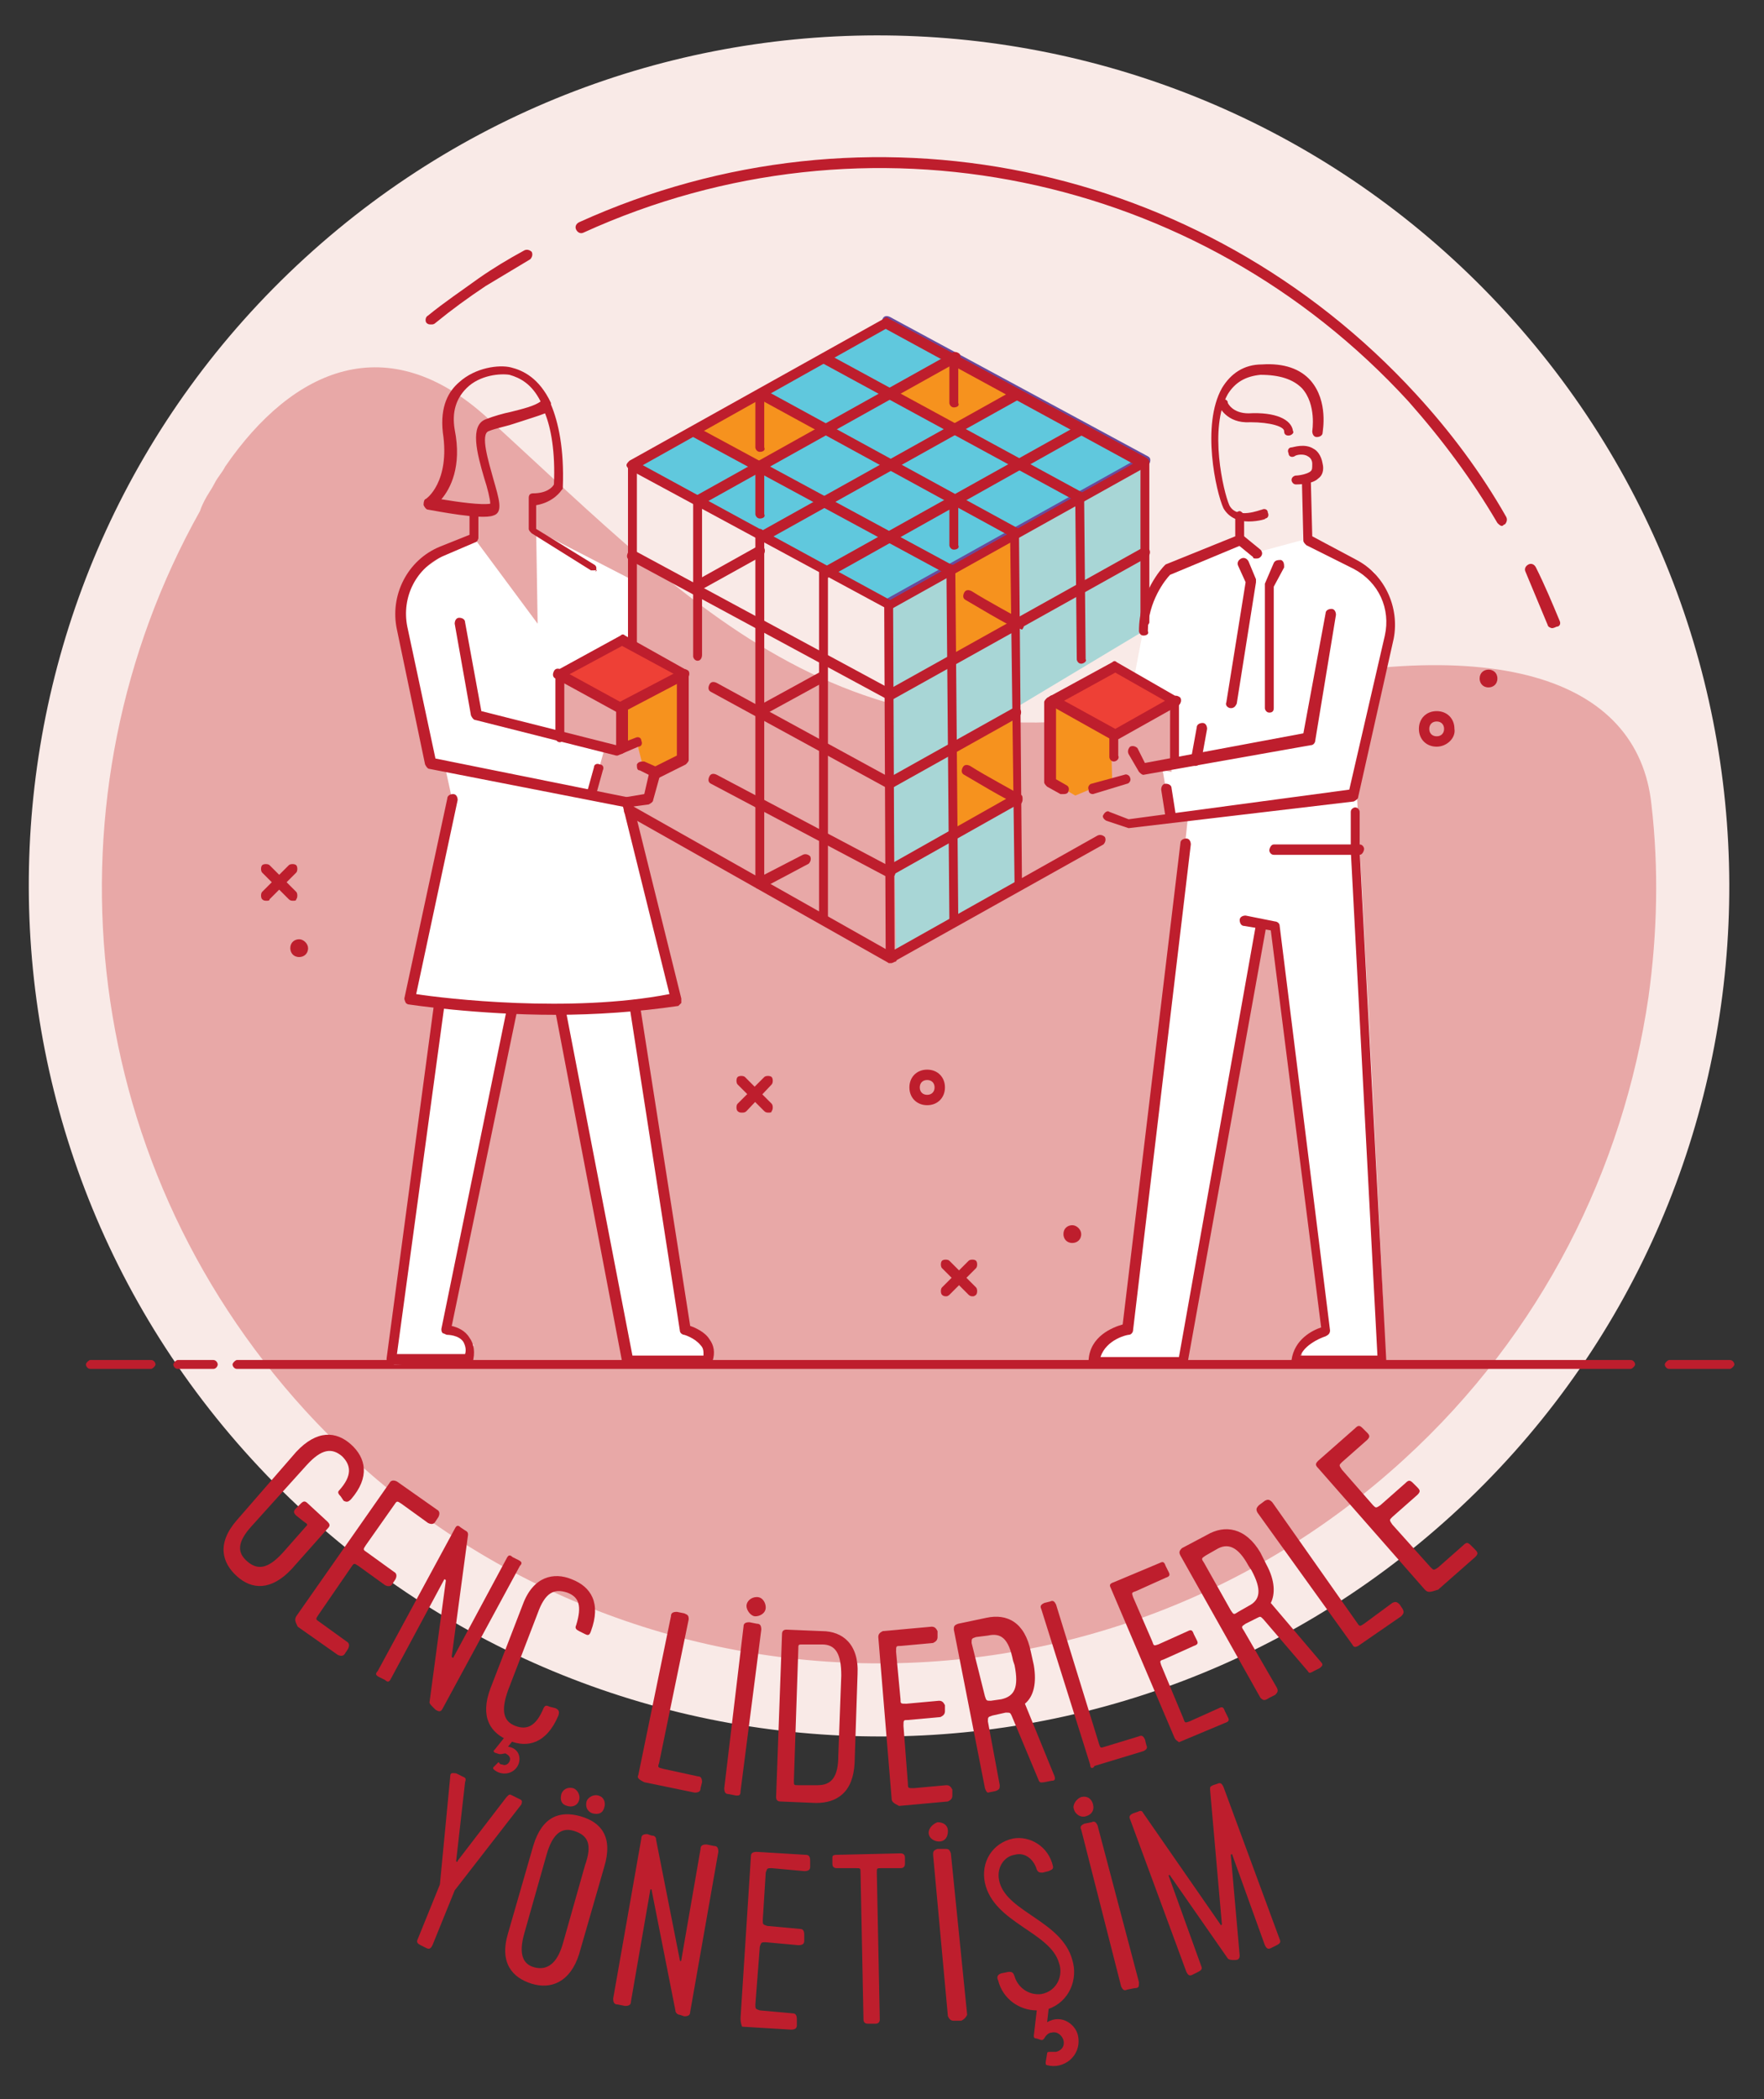 <?xml version="1.0" encoding="utf-8"?>
<!-- Generator: Adobe Illustrator 18.0.0, SVG Export Plug-In . SVG Version: 6.00 Build 0)  -->
<!DOCTYPE svg PUBLIC "-//W3C//DTD SVG 1.1//EN" "http://www.w3.org/Graphics/SVG/1.1/DTD/svg11.dtd">
<svg version="1.1" id="Layer_1" xmlns:x="http://ns.adobe.com/Extensibility/1.0/" xmlns:i="http://ns.adobe.com/AdobeIllustrator/10.0/" xmlns:graph="http://ns.adobe.com/Graphs/1.0/"
	 xmlns="http://www.w3.org/2000/svg" xmlns:xlink="http://www.w3.org/1999/xlink" x="0px" y="0px" viewBox="0 0 119.1 141.7"
	 enable-background="new 0 0 119.1 141.7" xml:space="preserve">
<rect x="0" y="0" width="119.1" height="141.7" fill="#333333" stroke="none"/>
<g>
	<g>
		<path fill="#F9EAE7" d="M98.1,102.2c-23.4,21.4-59.7,19.7-81.1-3.7s-19.8-59.7,3.6-81.1s59.7-19.7,81.1,3.7S121.5,80.8,98.1,102.2
			"/>
		<path fill="#E8A8A7" d="M111.3,67.3c0.6-4.3,0.7-8.7,0.2-13c-0.9-8.5-10.6-12-29-7.3c-24.8,6.3-34.7-5.2-49.6-18.8
			c-6.7-6.1-13.1-3.4-17.7,3.3c-0.2,0.4-0.5,0.7-0.7,1.1c-0.2,0.4-0.5,0.8-0.7,1.2c-0.1,0.2-0.2,0.4-0.3,0.7
			C2.8,53.6,5,78.1,20.6,95.2c19.6,21.4,52.8,22.9,74.2,3.3C104.1,90,109.6,78.9,111.3,67.3"/>
		<path fill="#BE1E2D" d="M10.2,92.4H6.1c-0.2,0-0.3-0.2-0.3-0.3s0.2-0.3,0.3-0.3h4.1c0.2,0,0.3,0.2,0.3,0.3S10.3,92.4,10.2,92.4z"
			/>
		<path fill="#BE1E2D" d="M116.8,92.4h-4.1c-0.2,0-0.3-0.2-0.3-0.3s0.2-0.3,0.3-0.3h4.1c0.2,0,0.3,0.2,0.3,0.3
			S116.9,92.4,116.8,92.4z"/>
		<path fill="#BE1E2D" d="M14.4,92.4H12c-0.2,0-0.3-0.2-0.3-0.3s0.2-0.3,0.3-0.3h2.4c0.2,0,0.3,0.2,0.3,0.3S14.6,92.4,14.4,92.4z"/>
		<path fill="#BE1E2D" d="M110.1,92.4H16c-0.2,0-0.3-0.2-0.3-0.3s0.2-0.3,0.3-0.3h94.1c0.2,0,0.3,0.2,0.3,0.3S110.2,92.4,110.1,92.4
			z"/>
		<polyline fill="#FFFFFF" points="29.9,67.6 26.6,92.1 31.4,92 32,90.8 30.4,89.4 34.8,68.1 		"/>
		<polygon fill="#FFFFFF" points="37.8,68.1 42.4,91.8 47.4,91.8 47.7,90.8 46.2,89.8 42.5,67.6 		"/>
		<polygon fill="#60C8DD" points="77.2,31.2 60.1,40.8 42.9,31.3 59.9,21.7 		"/>
		<polygon fill="#F6921E" points="60.2,26.4 64.6,24.2 68.7,26.6 64.5,28.9 		"/>
		<polygon fill="#F6921E" points="47.1,28.9 51.5,26.6 55.5,29 51.4,31.3 		"/>
		<polygon fill="#A8D6D6" points="68.7,47.7 68.8,59.7 60.5,64.3 60.1,40.8 77,31.3 77.2,42.6 		"/>
		<polygon fill="#F6921E" points="64.2,50.5 68.7,48.5 68.6,54 64.4,56.3 		"/>
		<polygon fill="#F6921E" points="64.2,38.5 68.5,36.2 68.6,42 64.4,44.3 		"/>
		<polygon fill="#EE4036" points="71.1,47.1 75.2,49.5 79.3,47.1 75.3,44.8 		"/>
		<polygon fill="#F6921E" points="70.9,52.7 72.6,53.7 73.8,53.2 75.1,52.9 75,49.6 71,47.3 		"/>
		<polygon fill="#EE4036" points="46,45.4 41.9,47.7 37.8,45.4 41.8,43 		"/>
		<polygon fill="#F6921E" points="46.1,51.1 44.2,52.1 43.4,51.7 43,50.1 42,50.5 42,47.7 46.1,45.4 		"/>
		<path fill="#FFFFFF" d="M76.6,45.6l0.8-4.2l1.2-2.9l4.9-2l1.3,0.8l3.7-1l4.3,2.3l1.2,3l-2.4,11.8c0,0,2.1,38.5,1.9,38.5
			s-5.6-0.1-5.6-0.1v-0.7l1.5-1L86,62.5h-0.8L79.8,92l-5.6-0.1l0.2-1l0.8-0.5l0.7-0.4l3.5-27.2l0.8-7.6l-1.1,0.3L78.5,52l0.6,0.1
			L79,47.4L76.6,45.6z"/>
		<polygon fill="#FFFFFF" points="32,36.3 36.3,42.1 36.2,35.8 42.6,39.1 42.5,43 37.8,45.7 37.6,49.8 40.8,50.6 39.9,53.8 
			42.4,54.4 45.6,67.4 39.3,68.1 33.5,68 27.4,67.6 30.6,54.3 30.1,52 28.9,51.6 27.1,40.4 27.6,39.1 30.6,37 		"/>
		<g>
			<path fill="#BE1E2D" d="M44.3,52.5c-0.1,0-0.2-0.1-0.3-0.2c-0.1-0.2,0-0.4,0.1-0.5l1.6-0.8v-5.4l-3.7-2l-3.9,2.1v4.1
				c0,0.2-0.2,0.3-0.3,0.3c-0.2,0-0.3-0.2-0.3-0.3v-4.3c0-0.1,0.1-0.2,0.2-0.3l4.2-2.3c0.1-0.1,0.2-0.1,0.3,0l4.1,2.3
				c0.1,0.1,0.2,0.2,0.2,0.3v5.8c0,0.1-0.1,0.2-0.2,0.3l-1.8,0.9C44.4,52.5,44.3,52.5,44.3,52.5z"/>
			<path fill="#BE1E2D" d="M41.9,50.9c-0.2,0-0.3-0.2-0.3-0.3v-2.9c0-0.1,0.1-0.2,0.2-0.3l4.2-2.2c0.2-0.1,0.4,0,0.5,0.1
				c0.1,0.2,0,0.4-0.1,0.5l-4,2.1v2.7C42.2,50.7,42.1,50.9,41.9,50.9z"/>
			<path fill="#BE1E2D" d="M41.9,48.1c-0.1,0-0.1,0-0.2,0l-4.2-2.3c-0.2-0.1-0.2-0.3-0.1-0.5c0.1-0.2,0.3-0.2,0.5-0.1l4.2,2.3
				c0.2,0.1,0.2,0.3,0.1,0.5C42.2,48.1,42.1,48.1,41.9,48.1z"/>
		</g>
		<g>
			<path fill="#BE1E2D" d="M39.9,54C39.9,54,39.8,54,39.9,54c-0.3-0.1-0.4-0.2-0.3-0.4l0.5-1.8c0-0.2,0.2-0.3,0.4-0.2
				c0.2,0,0.3,0.2,0.2,0.4l-0.5,1.8C40.2,53.9,40.1,54,39.9,54z"/>
			<path fill="#BE1E2D" d="M40.1,38.5c-0.1,0-0.1,0-0.2,0l-4-2.5c-0.1-0.1-0.2-0.2-0.2-0.3v-2.1c0-0.2,0.1-0.3,0.3-0.3
				c0.9,0,1.3-0.4,1.4-0.6c0.1-2.2-0.2-3.8-0.6-4.8c-0.5,0.2-1.2,0.4-2.1,0.7c-0.6,0.2-1.2,0.3-1.7,0.5c-0.6,0.2,0,2.1,0.3,3.2
				c0.4,1.4,0.7,2.3,0,2.5c-0.8,0.3-3.8-0.3-4.4-0.4c-0.1,0-0.2-0.1-0.3-0.3c0-0.1,0-0.3,0.1-0.4c0.1,0,1.7-1.2,1.2-4.5
				c-0.2-1.8,0.4-2.8,1.1-3.4c1.1-1,2.7-1.2,3.5-1c0.8,0.2,1.9,0.7,2.7,2.4c0,0,0,0,0,0.1c0.5,1.2,0.9,3,0.8,5.6
				c0,0.1,0,0.1-0.1,0.2c0,0-0.5,0.8-1.7,1v1.6l3.9,2.4c0.2,0.1,0.2,0.3,0.1,0.5C40.4,38.4,40.3,38.5,40.1,38.5z M29.8,33.7
				c1.2,0.2,2.7,0.4,3.3,0.3c0-0.3-0.2-1.1-0.4-1.7c-0.5-1.7-1-3.6,0.1-4c0.5-0.2,1.2-0.4,1.7-0.5c0.8-0.2,1.6-0.4,2-0.7
				c-0.6-1.2-1.4-1.6-2.1-1.8c-0.6-0.1-2,0-2.9,0.9c-0.7,0.7-1,1.6-0.8,2.8C31.2,31.5,30.4,33,29.8,33.7z"/>
			<path fill="#BE1E2D" d="M42.3,54.5C42.2,54.5,42.2,54.5,42.3,54.5L29,51.9c-0.1,0-0.2-0.1-0.3-0.3l-1.9-9.1
				c-0.5-2.3,0.7-4.7,2.9-5.6l2-0.8v-1.7c0-0.2,0.2-0.3,0.3-0.3c0.2,0,0.3,0.2,0.3,0.3v1.9c0,0.1-0.1,0.3-0.2,0.3L30,37.5
				c-1.9,0.8-2.9,2.8-2.5,4.8l1.9,8.9l12.9,2.6l1.2-0.2l0.3-1.3L43.2,52C43,52,43,51.8,43,51.6c0.1-0.2,0.3-0.2,0.5-0.2l0.9,0.4
				c0.2,0.1,0.2,0.2,0.2,0.4L44.1,54c0,0.1-0.1,0.2-0.3,0.3L42.3,54.5L42.3,54.5z"/>
			<path fill="#BE1E2D" d="M41.6,51C41.5,51,41.5,51,41.6,51l-9.5-2.4c-0.1,0-0.2-0.1-0.3-0.3l-1.1-6.2c0-0.2,0.1-0.4,0.3-0.4
				c0.2,0,0.4,0.1,0.4,0.3l1.1,6l9.1,2.3l1.3-0.5c0.2-0.1,0.4,0,0.4,0.2c0.1,0.2,0,0.4-0.2,0.4L41.7,51H41.6z"/>
			<path fill="#BE1E2D" d="M37.5,68.5c-5.3,0-9.9-0.7-9.9-0.7c-0.1,0-0.2-0.1-0.2-0.1s-0.1-0.2-0.1-0.3l2.9-13.5
				c0-0.2,0.2-0.3,0.4-0.3c0.2,0,0.3,0.2,0.3,0.4l-2.8,13.1c1.9,0.3,10.4,1.3,17.1,0L42,54.2c0-0.2,0.1-0.4,0.3-0.4s0.4,0.1,0.4,0.3
				L46,67.4c0,0.1,0,0.2,0,0.3c-0.1,0.1-0.1,0.1-0.2,0.2C43.1,68.3,40.2,68.5,37.5,68.5z"/>
			<path fill="#BE1E2D" d="M31.8,92.1h-5.3c-0.1,0-0.2,0-0.3-0.1c-0.1-0.1-0.1-0.2-0.1-0.3l3.2-23.9c0-0.2,0.2-0.3,0.4-0.3
				c0.2,0,0.3,0.2,0.3,0.4l-3.2,23.5h4.6c0.1-0.3,0-0.6-0.1-0.8c-0.3-0.5-1.1-0.5-1.1-0.5c-0.1,0-0.2-0.1-0.3-0.1
				c-0.1-0.1-0.1-0.2-0.1-0.3l4.4-21.5c0-0.2,0.2-0.3,0.4-0.3s0.3,0.2,0.3,0.4l-4.4,21.2c0.4,0.1,0.9,0.3,1.2,0.8
				c0.3,0.4,0.4,1,0.2,1.7C32.1,92,32,92.1,31.8,92.1z"/>
			<path fill="#BE1E2D" d="M47.6,92.2h-5.3c-0.2,0-0.3-0.1-0.3-0.3l-4.5-23.6c0-0.2,0.1-0.4,0.3-0.4s0.4,0.1,0.4,0.3l4.5,23.3h4.8
				c0-0.3,0-0.5-0.2-0.7c-0.4-0.5-1.1-0.7-1.1-0.7c-0.1,0-0.3-0.1-0.3-0.3l-3.4-21.9c0-0.2,0.1-0.4,0.3-0.4s0.4,0.1,0.4,0.3
				l3.4,21.7c0.3,0.1,1,0.4,1.3,0.9c0.3,0.4,0.4,0.9,0.2,1.5C47.9,92.1,47.8,92.2,47.6,92.2z"/>
		</g>
		<path fill="#694B9D" d="M77.2,31.5c-0.1,0-0.1,0-0.2,0L59.7,22c-0.2-0.1-0.2-0.3-0.1-0.5c0.1-0.2,0.3-0.2,0.5-0.1l17.4,9.4
			c0.2,0.1,0.2,0.3,0.1,0.5C77.5,31.4,77.4,31.5,77.2,31.5z"/>
		<path fill="#694B9D" d="M60.1,41.1c-0.1,0-0.2-0.1-0.3-0.2c-0.1-0.2,0-0.4,0.1-0.5l17.2-9.6c0.2-0.1,0.4,0,0.5,0.1
			c0.1,0.2,0,0.4-0.1,0.5L60.3,41C60.2,41.1,60.1,41.1,60.1,41.1z"/>
		<g>
			<path fill="#BE1E2D" d="M60.2,65c-0.1,0-0.1,0-0.2,0L42.3,55c-0.2-0.1-0.2-0.3-0.1-0.5c0.1-0.2,0.3-0.2,0.5-0.1l17.7,10
				c0.2,0.1,0.2,0.3,0.1,0.5C60.4,64.9,60.3,65,60.2,65z"/>
			<path fill="#BE1E2D" d="M51.3,30.5c-0.2,0-0.3-0.2-0.3-0.3v-3.6c0-0.2,0.2-0.3,0.3-0.3c0.2,0,0.3,0.2,0.3,0.3v3.6
				C51.7,30.4,51.5,30.5,51.3,30.5z"/>
			<path fill="#BE1E2D" d="M64.4,27.5c-0.2,0-0.3-0.2-0.3-0.3v-2.8c0-0.2,0.2-0.3,0.3-0.3c0.2,0,0.3,0.2,0.3,0.3v2.8
				C64.8,27.4,64.6,27.5,64.4,27.5z"/>
			<path fill="#BE1E2D" d="M51.3,35c-0.2,0-0.3-0.2-0.3-0.3v-3.1c0-0.2,0.2-0.3,0.3-0.3c0.2,0,0.3,0.2,0.3,0.3v3.1
				C51.7,34.9,51.5,35,51.3,35z"/>
			<path fill="#BE1E2D" d="M68.7,42.4c-0.2,0-0.8-0.3-3.5-1.9C65,40.4,65,40.2,65.1,40s0.3-0.2,0.5-0.1c1.1,0.7,3,1.7,3.3,1.9
				c0.1,0,0.1,0.1,0.2,0.2c0.1,0.2,0,0.4-0.1,0.5C68.8,42.4,68.8,42.4,68.7,42.4z"/>
			<path fill="#BE1E2D" d="M60.1,41.1c-0.1,0-0.1,0-0.2,0l-17.4-9.4c-0.1-0.1-0.2-0.2-0.2-0.3c0-0.1,0.1-0.2,0.2-0.3l17.2-9.6
				c0.1-0.1,0.2-0.1,0.3,0l17.4,9.4c0.1,0.1,0.2,0.2,0.2,0.3c0,0.1-0.1,0.2-0.2,0.3l-17.2,9.6H60.1z M43.4,31.4l16.7,9.1l16.4-9.2
				l-16.7-9.1L43.4,31.4z"/>
			<path fill="#BE1E2D" d="M60.2,65c-0.1,0-0.1,0-0.2,0c-0.1-0.1-0.2-0.2-0.2-0.3L59.7,41c0-0.2,0.2-0.3,0.3-0.3l0,0
				c0.2,0,0.3,0.2,0.3,0.3l0.1,23.1l13.7-7.7c0.2-0.1,0.4,0,0.5,0.1c0.1,0.2,0,0.4-0.1,0.5L60.2,65L60.2,65z"/>
			<path fill="#BE1E2D" d="M77.3,42.3c-0.2,0-0.3-0.2-0.3-0.3V31.2c0-0.2,0.2-0.3,0.3-0.3l0,0c0.2,0,0.3,0.2,0.3,0.3V42
				C77.6,42.1,77.5,42.2,77.3,42.3L77.3,42.3z"/>
			<path fill="#BE1E2D" d="M42.7,43.9c-0.2,0-0.3-0.2-0.3-0.3V31.4c0-0.2,0.2-0.3,0.3-0.3c0.2,0,0.3,0.2,0.3,0.3v12.2
				C43.1,43.8,42.9,43.9,42.7,43.9z"/>
			<path fill="#BE1E2D" d="M47.1,44.6c-0.2,0-0.3-0.2-0.3-0.3V33.7c0-0.2,0.2-0.3,0.3-0.3c0.2,0,0.3,0.2,0.3,0.3v10.5
				C47.4,44.4,47.3,44.6,47.1,44.6z"/>
			<path fill="#BE1E2D" d="M51.3,60c-0.2,0-0.3-0.2-0.3-0.3V36c0-0.2,0.2-0.3,0.3-0.3c0.2,0,0.3,0.2,0.3,0.3v23.7
				C51.7,59.9,51.5,60,51.3,60z"/>
			<path fill="#BE1E2D" d="M55.6,62.3c-0.2,0-0.3-0.2-0.3-0.3V38.5c0-0.2,0.2-0.3,0.3-0.3s0.3,0.2,0.3,0.3V62
				C56,62.2,55.8,62.3,55.6,62.3z"/>
			<path fill="#BE1E2D" d="M47.3,34.1c-0.1,0-0.2-0.1-0.3-0.2c-0.1-0.2,0-0.4,0.1-0.5l17.2-9.6c0.2-0.1,0.4,0,0.5,0.1
				c0.1,0.2,0,0.4-0.1,0.5L47.5,34C47.4,34.1,47.3,34.1,47.3,34.1z"/>
			<path fill="#BE1E2D" d="M51.5,36.6c-0.1,0-0.2-0.1-0.3-0.2c-0.1-0.2,0-0.4,0.1-0.5l17.2-9.6c0.2-0.1,0.4,0,0.5,0.1
				c0.1,0.2,0,0.4-0.1,0.5l-17.2,9.6C51.6,36.6,51.6,36.6,51.5,36.6z"/>
			<path fill="#BE1E2D" d="M55.8,39c-0.1,0-0.2-0.1-0.3-0.2c-0.1-0.2,0-0.4,0.1-0.5l17.2-9.6c0.2-0.1,0.4,0,0.5,0.1
				c0.1,0.2,0,0.4-0.1,0.5L55.9,39H55.8z"/>
			<path fill="#BE1E2D" d="M60.1,47.2c-0.1,0-0.1,0-0.2,0l-17.4-9.4c-0.2-0.1-0.2-0.3-0.1-0.5c0.1-0.2,0.3-0.2,0.5-0.1l17.4,9.4
				c0.2,0.1,0.2,0.3,0.1,0.5C60.3,47.1,60.2,47.2,60.1,47.2z"/>
			<path fill="#BE1E2D" d="M60.1,53.2c-0.1,0-0.1,0-0.2,0L48,46.7c-0.2-0.1-0.2-0.3-0.1-0.5c0.1-0.2,0.3-0.2,0.5-0.1l11.9,6.5
				c0.2,0.1,0.2,0.3,0.1,0.5C60.3,53.1,60.2,53.2,60.1,53.2z"/>
			<path fill="#BE1E2D" d="M60.1,59.2c-0.1,0-0.1,0-0.2,0L48,52.9c-0.2-0.1-0.2-0.3-0.1-0.5c0.1-0.2,0.3-0.2,0.5-0.1l11.9,6.3
				c0.2,0.1,0.2,0.3,0.1,0.5C60.3,59.2,60.2,59.2,60.1,59.2z"/>
			<path fill="#BE1E2D" d="M72.8,33.8c-0.1,0-0.1,0-0.2,0l-17.1-9.3c-0.2-0.1-0.2-0.3-0.1-0.5c0.1-0.2,0.3-0.2,0.5-0.1L73,33.2
				c0.2,0.1,0.2,0.3,0.1,0.5C73,33.8,72.9,33.8,72.8,33.8z"/>
			<path fill="#BE1E2D" d="M68.6,36.3c-0.1,0-0.1,0-0.2,0l-17.2-9.4c-0.2-0.1-0.2-0.3-0.1-0.5c0.1-0.2,0.3-0.2,0.5-0.1l17.2,9.4
				c0.2,0.1,0.2,0.3,0.1,0.5C68.8,36.3,68.7,36.3,68.6,36.3z"/>
			<path fill="#BE1E2D" d="M64.2,38.8c-0.1,0-0.1,0-0.2,0l-17.2-9.3c-0.2-0.1-0.2-0.3-0.1-0.5c0.1-0.2,0.3-0.2,0.5-0.1l17.2,9.3
				c0.2,0.1,0.2,0.3,0.1,0.5C64.4,38.7,64.3,38.8,64.2,38.8z"/>
			<path fill="#BE1E2D" d="M60.1,47.3c-0.1,0-0.2-0.1-0.3-0.2c-0.1-0.2,0-0.4,0.1-0.5L77.1,37c0.2-0.1,0.4,0,0.5,0.1
				c0.1,0.2,0,0.4-0.1,0.5l-17.2,9.6C60.2,47.2,60.1,47.3,60.1,47.3z"/>
			<path fill="#BE1E2D" d="M60.2,53.2c-0.1,0-0.2-0.1-0.3-0.2c-0.1-0.2,0-0.4,0.1-0.5l8.4-4.7c0.2-0.1,0.4,0,0.5,0.1
				c0.1,0.2,0,0.4-0.1,0.5l-8.4,4.7C60.3,53.1,60.2,53.2,60.2,53.2z"/>
			<path fill="#BE1E2D" d="M60.2,59.1c-0.1,0-0.2-0.1-0.3-0.2c-0.1-0.2,0-0.4,0.1-0.5l8.5-4.8c0.2-0.1,0.4,0,0.5,0.1
				c0.1,0.2,0,0.4-0.1,0.5L60.2,59.1L60.2,59.1z"/>
			<path fill="#BE1E2D" d="M64.4,62.5c-0.2,0-0.3-0.2-0.3-0.3l-0.2-23.8c0-0.2,0.2-0.3,0.3-0.3l0,0c0.2,0,0.3,0.2,0.3,0.3l0.2,23.8
				C64.7,62.3,64.6,62.5,64.4,62.5L64.4,62.5z"/>
			<path fill="#BE1E2D" d="M68.8,60c-0.2,0-0.3-0.2-0.3-0.3L68.2,36c0-0.2,0.2-0.3,0.3-0.3l0,0c0.2,0,0.3,0.2,0.3,0.3L69,59.7
				C69.1,59.9,69,60,68.8,60L68.8,60z"/>
			<path fill="#BE1E2D" d="M73,44.8c-0.2,0-0.3-0.2-0.3-0.3l-0.1-10.7c0-0.2,0.2-0.3,0.3-0.3c0.2,0,0.3,0.2,0.3,0.3l0.1,10.7
				C73.4,44.6,73.2,44.8,73,44.8L73,44.8z"/>
			<path fill="#BE1E2D" d="M64.4,37.1c-0.2,0-0.3-0.2-0.3-0.3v-3c0-0.2,0.2-0.3,0.3-0.3s0.3,0.2,0.3,0.3v3
				C64.8,37,64.6,37.1,64.4,37.1z"/>
			<path fill="#BE1E2D" d="M51.3,48.4c-0.1,0-0.2-0.1-0.3-0.2c-0.1-0.2,0-0.4,0.1-0.5l4.2-2.3c0.2-0.1,0.4,0,0.5,0.1
				c0.1,0.2,0,0.4-0.1,0.5l-4.2,2.3C51.4,48.4,51.3,48.4,51.3,48.4z"/>
			<path fill="#BE1E2D" d="M51.3,60c-0.1,0-0.3,0-0.3-0.2c-0.1-0.2,0-0.4,0.1-0.5l3.1-1.6c0.2-0.1,0.4,0,0.5,0.1
				c0.1,0.2,0,0.4-0.1,0.5L51.4,60H51.3z"/>
			<path fill="#BE1E2D" d="M47,40c-0.1,0-0.2-0.1-0.3-0.2c-0.1-0.2,0-0.4,0.1-0.5l4.3-2.4c0.2-0.1,0.4,0,0.5,0.1
				c0.1,0.2,0,0.4-0.1,0.5L47,40L47,40z"/>
			<path fill="#BE1E2D" d="M68.6,54.2c-0.2,0-0.8-0.3-3.5-1.9c-0.2-0.1-0.2-0.3-0.1-0.5s0.3-0.2,0.5-0.1c1.1,0.7,3,1.7,3.3,1.9
				c0.1,0,0.1,0.1,0.2,0.2c0.1,0.2,0,0.4-0.1,0.5C68.7,54.2,68.6,54.2,68.6,54.2z"/>
		</g>
		<g>
			<path fill="#BE1E2D" d="M84.8,37.7c-0.1,0-0.2,0-0.2-0.1l-1.1-0.9c-0.1-0.1-0.2-0.3,0-0.5c0.1-0.1,0.3-0.2,0.5,0l1.1,0.9
				c0.1,0.1,0.2,0.3,0,0.5C85,37.7,84.9,37.7,84.8,37.7z"/>
			<path fill="#BE1E2D" d="M84.3,35.2c-0.6,0-1.3-0.2-1.7-0.9c-0.5-1.1-1.5-5.6-0.1-8.1c0.6-1,1.5-1.6,2.7-1.6
				c1.5-0.1,2.6,0.3,3.3,1.1c1.2,1.4,0.8,3.4,0.8,3.5c0,0.2-0.2,0.3-0.4,0.3c-0.2,0-0.3-0.2-0.3-0.4c0,0,0.3-1.8-0.7-2.9
				c-0.6-0.6-1.5-0.9-2.8-0.9c-1,0.1-1.7,0.5-2.2,1.3c-1.3,2.3-0.3,6.6,0.1,7.5c0.5,1,2.1,0.3,2.2,0.3c0.2-0.1,0.4,0,0.4,0.2
				c0.1,0.2,0,0.4-0.2,0.4C85.6,35,85,35.2,84.3,35.2z"/>
			<path fill="#BE1E2D" d="M87,29.4c-0.2,0-0.3-0.1-0.3-0.3c0-0.3-0.9-0.6-2.3-0.6c-1.6,0.1-2.1-1.1-2.1-1.1c-0.1-0.2,0-0.4,0.2-0.4
				c0.2-0.1,0.4,0,0.4,0.2c0,0,0.3,0.7,1.4,0.7c1.8-0.1,2.9,0.4,3,1.2C87.4,29.2,87.2,29.4,87,29.4L87,29.4z"/>
			<path fill="#BE1E2D" d="M87.5,32.7L87.5,32.7c-0.2,0-0.3-0.2-0.3-0.3c0-0.2,0.2-0.3,0.3-0.3c0.2,0,0.8-0.1,1-0.3
				c0.1-0.1,0.1-0.2,0.1-0.5c0-0.2-0.1-0.4-0.3-0.5c-0.3-0.2-0.8-0.1-0.9,0c-0.2,0.1-0.4,0-0.4-0.2c-0.1-0.2,0-0.4,0.2-0.4
				c0.1,0,0.9-0.3,1.5,0.1c0.2,0.1,0.5,0.4,0.6,1c0.1,0.4,0,0.8-0.3,1C88.6,32.7,87.6,32.7,87.5,32.7z"/>
			<path fill="#BE1E2D" d="M76.2,55.9L76.2,55.9l-1.5-0.5c-0.2-0.1-0.3-0.3-0.2-0.4c0.1-0.2,0.3-0.3,0.4-0.2l1.3,0.5l14.9-2
				l2.4-10.4c0.4-1.8-0.4-3.6-2.1-4.5l-3.2-1.6c-0.1-0.1-0.2-0.2-0.2-0.3l-0.1-4.1c0-0.2,0.1-0.4,0.3-0.4l0,0c0.2,0,0.3,0.1,0.3,0.3
				l0.1,3.9l3,1.6c1.9,1,2.9,3.2,2.5,5.3l-2.4,10.7c0,0.1-0.1,0.2-0.3,0.3L76.2,55.9L76.2,55.9z"/>
			<path fill="#BE1E2D" d="M73.8,53.6c-0.2,0-0.3-0.1-0.3-0.3c-0.1-0.2,0.1-0.4,0.2-0.4l2.2-0.6c0.2-0.1,0.4,0.1,0.4,0.2
				c0.1,0.2-0.1,0.4-0.2,0.4L73.8,53.6C73.9,53.6,73.9,53.6,73.8,53.6z"/>
			<path fill="#BE1E2D" d="M77.2,52.3c-0.1,0-0.2-0.1-0.3-0.2l-0.7-1.2c-0.1-0.2,0-0.4,0.1-0.5c0.2-0.1,0.4,0,0.5,0.1l0.5,1l10.7-2
				l1.5-8.1c0-0.2,0.2-0.3,0.4-0.3c0.2,0,0.3,0.2,0.3,0.4L88.8,50c0,0.1-0.1,0.3-0.3,0.3L77.2,52.3C77.3,52.3,77.3,52.3,77.2,52.3z"
				/>
			<path fill="#BE1E2D" d="M77.2,42.9c-0.2,0-0.3-0.2-0.3-0.3c0-2.6,1.6-4.3,1.7-4.4l0.1-0.1l4.7-1.9v-1.4c0-0.2,0.2-0.3,0.3-0.3
				s0.3,0.2,0.3,0.3v1.7c0,0.1-0.1,0.3-0.2,0.3l-4.8,2c-0.3,0.3-1.5,1.8-1.5,3.8C77.6,42.8,77.4,42.9,77.2,42.9L77.2,42.9z"/>
			<path fill="#BE1E2D" d="M83.1,47.8L83.1,47.8c-0.2,0-0.4-0.2-0.3-0.4l1.3-8.1l-0.5-1.1c-0.1-0.2,0-0.4,0.2-0.5s0.4,0,0.5,0.2
				l0.5,1.2c0,0.1,0,0.1,0,0.2l-1.3,8.2C83.4,47.7,83.3,47.8,83.1,47.8z"/>
			<path fill="#BE1E2D" d="M85.7,48.1c-0.2,0-0.3-0.2-0.3-0.3v-8.3v-0.1L86,38c0.1-0.2,0.3-0.2,0.5-0.2c0.2,0.1,0.2,0.3,0.2,0.5
				L86,39.6v8.2C86,48,85.9,48.1,85.7,48.1z"/>
			<path fill="#BE1E2D" d="M80.7,51.7L80.7,51.7c-0.3,0-0.4-0.2-0.3-0.4l0.4-2.2c0-0.2,0.2-0.3,0.4-0.3c0.2,0,0.3,0.2,0.3,0.4
				l-0.4,2.2C81.1,51.5,80.9,51.7,80.7,51.7z"/>
			<path fill="#BE1E2D" d="M79,55.5c-0.2,0-0.3-0.1-0.3-0.3l-0.3-1.9c0-0.2,0.1-0.4,0.3-0.4c0.2,0,0.4,0.1,0.4,0.3l0.3,1.9
				C79.4,55.3,79.3,55.4,79,55.5C79.1,55.5,79.1,55.5,79,55.5z"/>
			<path fill="#BE1E2D" d="M79.9,92.2h-6c-0.1,0-0.2,0-0.3-0.1c-0.1-0.1-0.1-0.2-0.1-0.3c0.1-1.6,1.6-2.2,2.3-2.4l3.9-32.5
				c0-0.2,0.2-0.3,0.4-0.3c0.2,0,0.3,0.2,0.3,0.4l-3.9,32.8c0,0.1-0.1,0.3-0.3,0.3c-0.1,0-1.5,0.3-1.9,1.5h5.3l5.2-29.2
				c0-0.2,0.2-0.3,0.4-0.3c0.2,0,0.3,0.2,0.3,0.4l-5.3,29.4C80.2,92.1,80.1,92.2,79.9,92.2z"/>
			<path fill="#BE1E2D" d="M93.6,92.2h-6c-0.1,0-0.2,0-0.3-0.1c-0.1-0.1-0.1-0.2-0.1-0.3c0.2-1.4,1.4-2,2-2.2l-3.4-26.8L84,62.5
				c-0.2,0-0.3-0.2-0.3-0.4s0.2-0.3,0.4-0.3l2,0.4c0.1,0,0.3,0.1,0.3,0.3l3.4,27.3c0,0.2-0.1,0.3-0.3,0.4c0,0-1.3,0.4-1.7,1.3H93
				l-1.8-34.1v-2.6c0-0.2,0.2-0.3,0.3-0.3c0.2,0,0.3,0.2,0.3,0.3v2.6l1.8,34.5C93.6,92,93.6,92.1,93.6,92.2
				C93.8,92.2,93.7,92.2,93.6,92.2z"/>
			<path fill="#BE1E2D" d="M91.8,57.7H86c-0.2,0-0.3-0.2-0.3-0.3S85.8,57,86,57h5.8c0.2,0,0.3,0.2,0.3,0.3S92,57.7,91.8,57.7z"/>
		</g>
		<g>
			<path fill="#BE1E2D" d="M71.8,53.6c-0.1,0-0.1,0-0.2,0l-0.9-0.5c-0.1-0.1-0.2-0.2-0.2-0.3v-5.4c0-0.1,0.1-0.2,0.2-0.3l4.4-2.4
				c0.1-0.1,0.2-0.1,0.3,0l4,2.3c0.1,0.1,0.2,0.2,0.2,0.3v4.3c0,0.2-0.2,0.3-0.3,0.3S79,51.8,79,51.6v-4.1l-3.7-2.1l-4,2.2v5L72,53
				c0.2,0.1,0.2,0.3,0.1,0.5C72,53.6,71.9,53.6,71.8,53.6z"/>
			<path fill="#BE1E2D" d="M75.2,49.9c-0.1,0-0.1,0-0.2,0l-4.1-2.3c-0.2-0.1-0.2-0.3-0.1-0.5s0.3-0.2,0.5-0.1l4,2.2l3.9-2.2
				c0.2-0.1,0.4,0,0.5,0.1c0.1,0.2,0,0.4-0.1,0.5l-4.1,2.3C75.3,49.9,75.3,49.9,75.2,49.9z"/>
			<path fill="#BE1E2D" d="M75.2,51.4c-0.2,0-0.3-0.2-0.3-0.3v-1.4c0-0.2,0.2-0.3,0.3-0.3s0.3,0.2,0.3,0.3V51
				C75.6,51.2,75.4,51.4,75.2,51.4z"/>
		</g>
		<g>
			<path fill="#BE1E2D" d="M101.4,35.5c-0.1,0-0.2-0.1-0.3-0.2c-1.7-2.9-3.7-5.6-6-8.2C80.9,11.6,58.5,7,39.4,15.7
				c-0.2,0.1-0.4,0-0.5-0.2s0-0.4,0.2-0.5c19.4-8.8,42.1-4.1,56.5,11.6c2.3,2.5,4.4,5.3,6.1,8.3c0.1,0.2,0,0.4-0.1,0.5
				C101.5,35.4,101.5,35.5,101.4,35.5z"/>
			<path fill="#BE1E2D" d="M29.1,21.9c-0.1,0-0.2,0-0.3-0.1c-0.1-0.1-0.1-0.4,0.1-0.5c1.1-0.9,2.3-1.7,3.4-2.5c1-0.7,2-1.3,3.1-1.9
				c0.2-0.1,0.4,0,0.5,0.1c0.1,0.2,0,0.4-0.1,0.5c-1,0.6-2,1.2-3,1.8c-1.2,0.8-2.3,1.6-3.4,2.5C29.3,21.9,29.2,21.9,29.1,21.9z"/>
			<path fill="#BE1E2D" d="M104.8,42.4c-0.1,0-0.3-0.1-0.3-0.2c-0.5-1.2-1-2.4-1.5-3.6c-0.1-0.2,0-0.4,0.2-0.5s0.4,0,0.5,0.2
				c0.6,1.2,1.1,2.4,1.6,3.6c0.1,0.2,0,0.4-0.2,0.4C104.9,42.4,104.8,42.4,104.8,42.4z"/>
			<path fill="#BE1E2D" d="M62.6,74.6c-0.7,0-1.2-0.5-1.2-1.2s0.5-1.2,1.2-1.2s1.2,0.5,1.2,1.2S63.3,74.6,62.6,74.6 M62.6,72.9
				c-0.3,0-0.5,0.2-0.5,0.5s0.2,0.5,0.5,0.5s0.5-0.2,0.5-0.5S62.9,72.9,62.6,72.9"/>
			<path fill="#BE1E2D" d="M97,50.4c-0.7,0-1.2-0.5-1.2-1.2S96.3,48,97,48s1.2,0.5,1.2,1.2C98.3,49.8,97.7,50.4,97,50.4 M97,48.7
				c-0.3,0-0.5,0.2-0.5,0.5s0.2,0.5,0.5,0.5s0.5-0.2,0.5-0.5S97.3,48.7,97,48.7"/>
			<path fill="#BE1E2D" d="M73,83.3c0,0.4-0.3,0.6-0.6,0.6c-0.4,0-0.6-0.3-0.6-0.6c0-0.4,0.3-0.6,0.6-0.6C72.7,82.7,73,83,73,83.3"
				/>
			<path fill="#BE1E2D" d="M20.8,64c0,0.4-0.3,0.6-0.6,0.6c-0.4,0-0.6-0.3-0.6-0.6c0-0.4,0.3-0.6,0.6-0.6S20.8,63.7,20.8,64"/>
			<path fill="#BE1E2D" d="M101.1,45.8c0,0.4-0.3,0.6-0.6,0.6c-0.4,0-0.6-0.3-0.6-0.6c0-0.4,0.3-0.6,0.6-0.6
				C100.8,45.2,101.1,45.4,101.1,45.8"/>
			<path fill="#BE1E2D" d="M50.1,75.1c-0.1,0-0.2,0-0.3-0.1s-0.1-0.4,0-0.5l1.8-1.8c0.1-0.1,0.4-0.1,0.5,0s0.1,0.4,0,0.5L50.4,75
				C50.3,75.1,50.2,75.1,50.1,75.1"/>
			<path fill="#BE1E2D" d="M51.9,75.1c-0.1,0-0.2,0-0.3-0.1l-1.8-1.8c-0.1-0.1-0.1-0.4,0-0.5s0.4-0.1,0.5,0l1.8,1.8
				c0.1,0.1,0.1,0.4,0,0.5C52.1,75.1,52,75.1,51.9,75.1"/>
			<path fill="#BE1E2D" d="M63.9,87.5c-0.1,0-0.2,0-0.3-0.1s-0.1-0.4,0-0.5l1.8-1.8c0.1-0.1,0.4-0.1,0.5,0s0.1,0.4,0,0.5l-1.8,1.8
				C64.1,87.4,64,87.5,63.9,87.5"/>
			<path fill="#BE1E2D" d="M65.7,87.5c-0.1,0-0.2,0-0.3-0.1l-1.8-1.8c-0.1-0.1-0.1-0.4,0-0.5s0.4-0.1,0.5,0l1.8,1.8
				c0.1,0.1,0.1,0.4,0,0.5C65.9,87.4,65.8,87.5,65.7,87.5"/>
			<path fill="#BE1E2D" d="M18,60.8c-0.1,0-0.2,0-0.3-0.1c-0.1-0.1-0.1-0.4,0-0.5l1.8-1.8c0.1-0.1,0.4-0.1,0.5,0s0.1,0.4,0,0.5
				l-1.8,1.8C18.2,60.8,18.1,60.8,18,60.8"/>
			<path fill="#BE1E2D" d="M19.8,60.8c-0.1,0-0.2,0-0.3-0.1l-1.8-1.8c-0.1-0.1-0.1-0.4,0-0.5s0.4-0.1,0.5,0l1.8,1.8
				c0.1,0.1,0.1,0.4,0,0.5C20,60.8,19.9,60.8,19.8,60.8"/>
		</g>
	</g>
	<g>
		<g enable-background="new    ">
			<path fill="#BE1E2D" d="M28.2,130.9l1.5-3.7l0.7-7.3c0-0.3,0.2-0.2,0.4-0.2l0.4,0.2c0.2,0.1,0.3,0.1,0.2,0.4l-0.6,5.3
				c0,0.1,0.1,0.1,0.1,0l3.3-4.3c0.2-0.2,0.2-0.2,0.4-0.1l0.4,0.2c0.2,0.1,0.3,0.1,0.2,0.4l-4.5,5.8l-1.5,3.7
				c-0.1,0.2-0.2,0.3-0.4,0.2l-0.4-0.2C28.2,131.2,28.1,131.1,28.2,130.9z"/>
		</g>
		<g enable-background="new    ">
			<path fill="#BE1E2D" d="M35.9,133.9c-1.3-0.4-2.2-1.4-1.6-3.4l1.7-5.9c0.6-2,1.8-2.4,3.2-2s2.2,1.4,1.6,3.4l-1.7,5.9
				C38.5,133.8,37.2,134.3,35.9,133.9z M38.8,123.6c-0.9-0.3-1.5,0.2-1.9,1.6l-1.5,5.3c-0.4,1.4-0.1,2.1,0.7,2.3s1.5-0.2,1.9-1.6
				l1.5-5.3C40,124.5,39.7,123.9,38.8,123.6z M38.7,120.7c0.3,0.1,0.5,0.5,0.4,0.8c-0.1,0.4-0.5,0.5-0.8,0.4
				c-0.4-0.1-0.5-0.4-0.4-0.8C38,120.8,38.3,120.6,38.7,120.7z M40.4,121.2c0.4,0.1,0.5,0.5,0.4,0.8c-0.1,0.4-0.4,0.5-0.8,0.4
				c-0.3-0.1-0.5-0.4-0.4-0.8C39.7,121.3,40.1,121.1,40.4,121.2z"/>
		</g>
		<g enable-background="new    ">
			<path fill="#BE1E2D" d="M45.9,136c-0.1,0-0.3-0.1-0.3-0.3l-1.6-8.1c0-0.1-0.1-0.1-0.1,0l-1.3,7.5c0,0.2-0.1,0.3-0.4,0.3l-0.5-0.1
				c-0.2,0-0.3-0.1-0.3-0.4l1.9-10.8c0-0.2,0.1-0.3,0.4-0.3l0.3,0.1c0.2,0,0.3,0.1,0.3,0.3l1.6,8.1c0,0.1,0.1,0.1,0.1,0l1.3-7.5
				c0-0.2,0.1-0.3,0.4-0.3l0.5,0.1c0.2,0,0.3,0.1,0.3,0.4l-1.9,10.8c0,0.2-0.1,0.3-0.4,0.3L45.9,136z"/>
		</g>
		<g enable-background="new    ">
			<path fill="#BE1E2D" d="M50,136.2l0.7-10.9c0-0.2,0.1-0.3,0.4-0.3l3.3,0.2c0.2,0,0.3,0.1,0.3,0.4l0,0.4c0,0.2-0.1,0.3-0.4,0.3
				l-2.2-0.2c-0.3,0-0.3,0-0.4,0.3l-0.2,3.2c0,0.3,0,0.3,0.3,0.4l2.2,0.2c0.2,0,0.3,0.1,0.3,0.4l0,0.4c0,0.2-0.1,0.3-0.4,0.3
				l-2.2-0.2c-0.3,0-0.3,0-0.4,0.3l-0.3,3.9c0,0.3,0,0.3,0.3,0.4l2.2,0.2c0.2,0,0.3,0.1,0.3,0.4l0,0.4c0,0.2-0.1,0.3-0.4,0.3
				l-3.3-0.2C50,136.5,50,136.4,50,136.2z"/>
		</g>
		<g enable-background="new    ">
			<path fill="#BE1E2D" d="M56.5,125.2l4.3-0.1c0.2,0,0.3,0.1,0.3,0.3l0,0.4c0,0.2-0.1,0.3-0.3,0.3l-1.3,0c-0.3,0-0.3,0-0.3,0.3
				l0.2,9.9c0,0.2-0.1,0.3-0.3,0.3l-0.5,0c-0.2,0-0.3-0.1-0.3-0.3l-0.2-9.9c0-0.3,0-0.3-0.3-0.3l-1.3,0c-0.2,0-0.3-0.1-0.3-0.3
				l0-0.4C56.2,125.3,56.2,125.2,56.5,125.2z"/>
		</g>
		<g enable-background="new    ">
			<path fill="#BE1E2D" d="M63.3,123c0.4,0,0.7,0.2,0.7,0.6c0,0.4-0.2,0.7-0.6,0.7c-0.3,0-0.7-0.2-0.7-0.6
				C62.7,123.4,63,123.1,63.3,123z M64.9,136.4l-0.5,0c-0.2,0-0.3-0.1-0.4-0.3L63,125.2c0-0.2,0-0.3,0.3-0.4l0.5,0
				c0.2,0,0.3,0,0.4,0.3l1.1,10.9C65.2,136.2,65.1,136.3,64.9,136.4z"/>
		</g>
		<g enable-background="new    ">
			<path fill="#BE1E2D" d="M70,137.6c-0.2,0-0.2-0.1-0.2-0.2l0.2-1.7c-1.2,0-2.3-0.8-2.6-2c-0.1-0.2-0.1-0.4,0.2-0.5l0.5-0.1
				c0.2,0,0.3,0,0.4,0.3c0.2,0.7,0.9,1.3,1.8,1.2c1.1-0.2,1.5-1.3,1.2-2.1c-0.6-2.1-4.4-2.7-5-5.4c-0.3-1.4,0.5-2.7,1.9-3
				c1.1-0.2,2.4,0.5,2.7,1.9c0,0.2-0.1,0.2-0.3,0.3l-0.4,0.1c-0.2,0-0.3,0-0.4-0.2c-0.2-0.7-0.8-1.2-1.5-1c-0.7,0.1-1.3,0.9-1,1.9
				c0.6,2,4.2,2.6,4.9,5.2c0.4,1.3-0.2,2.8-1.6,3.3l-0.1,0.9c1-0.6,2,0.2,2.1,1c0.2,1.3-1,2.2-2.1,1.9c-0.1,0-0.1-0.1-0.1-0.2
				l0.1-0.6c0-0.1,0.1-0.1,0.2-0.1c0.2,0,0.3,0,0.4,0c0.4-0.1,0.6-0.4,0.5-0.8c-0.1-0.3-0.4-0.6-0.8-0.5c-0.2,0-0.4,0.2-0.5,0.4
				c-0.1,0.1-0.1,0.1-0.2,0.1L70,137.6z"/>
		</g>
		<g enable-background="new    ">
			<path fill="#BE1E2D" d="M73,121.3c0.4-0.1,0.7,0.1,0.8,0.5c0.1,0.4-0.1,0.7-0.5,0.8c-0.3,0.1-0.7-0.1-0.8-0.5
				C72.4,121.8,72.7,121.4,73,121.3z M76.6,134.2l-0.5,0.1c-0.2,0.1-0.3,0-0.4-0.2L73,123.5c-0.1-0.2,0-0.3,0.2-0.4l0.5-0.1
				c0.2-0.1,0.3,0,0.4,0.2l2.8,10.6C76.9,134.1,76.9,134.2,76.6,134.2z"/>
		</g>
		<g enable-background="new    ">
			<path fill="#BE1E2D" d="M82.9,132.2l-3.9-5.6c0-0.1-0.1,0-0.1,0l2.2,6.1c0.1,0.2,0,0.3-0.2,0.4l-0.4,0.2c-0.2,0.1-0.3,0-0.4-0.2
				l-3.8-10.3c-0.1-0.2,0-0.3,0.2-0.4l0.3-0.1c0.2-0.1,0.3-0.1,0.4,0.1l5.2,7.5c0,0.1,0.1,0,0.1,0l-0.8-9.1c0-0.2,0-0.2,0.2-0.3
				l0.3-0.1c0.2-0.1,0.3,0,0.4,0.2l3.8,10.3c0.1,0.2,0,0.3-0.2,0.4l-0.4,0.2c-0.2,0.1-0.3,0-0.4-0.2l-2.2-6.1c0-0.1-0.1,0-0.1,0
				l0.6,6.8c0,0.2-0.1,0.3-0.3,0.3l-0.1,0C83.2,132.3,83,132.3,82.9,132.2z"/>
		</g>
		<g enable-background="new    ">
			<path fill="#BE1E2D" d="M20.5,102.7l-0.5-0.4c-0.2-0.2-0.2-0.3,0-0.5l0.3-0.3c0.2-0.2,0.3-0.2,0.5,0l1.3,1.2
				c0.2,0.2,0.2,0.3,0,0.5l-2.4,2.7c-1.4,1.5-2.7,1.4-3.7,0.5c-1-0.9-1.4-2.2,0-3.8l4-4.6c1.4-1.5,2.7-1.4,3.7-0.5
				c1,0.9,1.3,2.2,0,3.7c-0.2,0.2-0.3,0.2-0.5,0.1L23,101c-0.2-0.2-0.2-0.3-0.1-0.4c0.9-1,0.8-1.7,0.2-2.3c-0.7-0.6-1.4-0.5-2.4,0.6
				L17,103c-1,1.1-1,1.8-0.3,2.4s1.4,0.5,2.4-0.6l1.5-1.7C20.8,102.9,20.8,102.9,20.5,102.7z"/>
		</g>
		<g enable-background="new    ">
			<path fill="#BE1E2D" d="M20,109.1l6.3-9c0.1-0.2,0.3-0.2,0.5-0.1l2.7,1.9c0.2,0.1,0.2,0.3,0.1,0.5l-0.2,0.3
				c-0.1,0.2-0.3,0.2-0.5,0.1l-1.8-1.3c-0.3-0.2-0.3-0.2-0.5,0.1l-1.9,2.7c-0.2,0.3-0.2,0.3,0.1,0.5l1.8,1.3
				c0.2,0.1,0.2,0.3,0.1,0.5l-0.2,0.3c-0.1,0.2-0.3,0.2-0.5,0.1l-1.8-1.3c-0.3-0.2-0.3-0.2-0.5,0.1l-2.2,3.2
				c-0.2,0.3-0.2,0.3,0.1,0.5l1.8,1.3c0.2,0.1,0.2,0.3,0.1,0.5l-0.2,0.3c-0.1,0.2-0.3,0.2-0.5,0.1l-2.7-1.9
				C19.9,109.4,19.9,109.3,20,109.1z"/>
		</g>
		<g enable-background="new    ">
			<path fill="#BE1E2D" d="M29.2,115.2c-0.1-0.1-0.2-0.2-0.2-0.3l1.1-8.2c0-0.1-0.1-0.1-0.1-0.1l-3.6,6.7c-0.1,0.2-0.2,0.3-0.4,0.1
				l-0.4-0.2c-0.2-0.1-0.3-0.2-0.1-0.4l5.2-9.6c0.1-0.2,0.2-0.3,0.4-0.1l0.3,0.2c0.2,0.1,0.2,0.2,0.2,0.3l-1.1,8.2
				c0,0.1,0.1,0.1,0.1,0.1l3.6-6.7c0.1-0.2,0.2-0.3,0.4-0.1l0.4,0.2c0.2,0.1,0.3,0.2,0.1,0.4l-5.2,9.6c-0.1,0.2-0.2,0.3-0.5,0.1
				L29.2,115.2z"/>
		</g>
		<g enable-background="new    ">
			<path fill="#BE1E2D" d="M37.5,115.3c0.2,0.1,0.3,0.2,0.2,0.5c-0.8,1.9-2.1,2.2-3.3,1.7c-1.3-0.5-2-1.6-1.3-3.5l2.2-5.7
				c0.7-1.9,2.1-2.2,3.3-1.7c1.3,0.5,2,1.6,1.3,3.5c-0.1,0.3-0.2,0.3-0.4,0.2l-0.4-0.2c-0.2-0.1-0.3-0.2-0.2-0.4
				c0.4-1.3,0.2-1.9-0.6-2.2c-0.9-0.3-1.5,0-2,1.4l-2,5.2c-0.5,1.4-0.3,2.1,0.5,2.4c0.8,0.3,1.4,0,1.9-1.2c0.1-0.2,0.2-0.2,0.4-0.1
				L37.5,115.3z"/>
		</g>
		<g enable-background="new    ">
			<path fill="#BE1E2D" d="M43.1,119.8l2.2-10.7c0-0.2,0.1-0.3,0.4-0.3l0.5,0.1c0.2,0.1,0.3,0.1,0.3,0.4l-2,9.7
				c-0.1,0.3-0.1,0.3,0.3,0.4l2.3,0.5c0.2,0,0.3,0.1,0.3,0.4l-0.1,0.4c0,0.2-0.1,0.3-0.4,0.3l-3.4-0.7C43.1,120.1,43,120,43.1,119.8
				z"/>
		</g>
		<g enable-background="new    ">
			<path fill="#BE1E2D" d="M49.7,121.2l-0.5-0.1c-0.2,0-0.3-0.1-0.3-0.4l1.3-10.9c0-0.2,0.1-0.3,0.4-0.3l0.5,0.1
				c0.2,0,0.3,0.1,0.3,0.4L50,120.9C50,121.2,49.9,121.2,49.7,121.2z M51.1,107.8c0.4,0,0.6,0.4,0.6,0.7c0,0.4-0.4,0.6-0.7,0.6
				c-0.3,0-0.6-0.4-0.6-0.7C50.4,108.1,50.7,107.8,51.1,107.8z"/>
		</g>
		<g enable-background="new    ">
			<path fill="#BE1E2D" d="M55.1,121.7l-2.4-0.1c-0.2,0-0.3-0.1-0.3-0.3l0.4-11c0-0.2,0.1-0.3,0.3-0.3l2.4,0.1
				c1.4,0,2.5,0.9,2.4,2.9l-0.2,6C57.6,121,56.5,121.7,55.1,121.7z M53.6,120.2c0,0.3,0,0.3,0.3,0.3l1.3,0c0.9,0,1.4-0.5,1.4-2
				l0.2-5.4c0-1.5-0.4-2.1-1.3-2.1l-1.3,0c-0.3,0-0.3,0-0.3,0.3L53.6,120.2z"/>
		</g>
		<g enable-background="new    ">
			<path fill="#BE1E2D" d="M60.2,121.4l-0.9-10.9c0-0.2,0.1-0.3,0.3-0.4l3.3-0.3c0.2,0,0.3,0.1,0.4,0.3l0,0.4c0,0.2-0.1,0.3-0.3,0.4
				l-2.2,0.2c-0.3,0-0.3,0-0.3,0.4l0.3,3.2c0,0.3,0,0.3,0.4,0.3l2.2-0.2c0.2,0,0.3,0.1,0.4,0.3l0,0.4c0,0.2-0.1,0.3-0.3,0.4
				l-2.2,0.2c-0.3,0-0.3,0-0.3,0.4l0.3,3.9c0,0.3,0,0.3,0.4,0.3l2.2-0.2c0.2,0,0.3,0.1,0.4,0.3l0,0.4c0,0.2-0.1,0.3-0.3,0.4
				l-3.3,0.3C60.3,121.7,60.2,121.6,60.2,121.4z"/>
		</g>
		<g enable-background="new    ">
			<path fill="#BE1E2D" d="M66.5,120.7L64.4,110c0-0.2,0-0.3,0.3-0.4l1.9-0.4c1.4-0.3,2.6,0.3,3,2.3l0.2,0.9c0.2,1.2,0,2.1-0.6,2.6
				l2,4.9c0.1,0.3-0.1,0.3-0.2,0.3l-0.5,0.1c-0.2,0-0.3,0.1-0.4-0.2l-1.8-4.3c-0.1-0.2-0.1-0.2-0.4-0.2l-0.9,0.2
				c-0.3,0.1-0.3,0.1-0.3,0.4l0.8,4.3c0,0.2,0,0.3-0.3,0.4l-0.5,0.1C66.7,121,66.6,121,66.5,120.7z M66.5,114.5
				c0.1,0.3,0.1,0.3,0.4,0.3l0.7-0.1c0.9-0.2,1.2-0.8,0.9-2.3l-0.1-0.3c-0.3-1.5-0.8-1.9-1.7-1.7l-0.8,0.1c-0.3,0.1-0.3,0.1-0.3,0.4
				L66.5,114.5z"/>
		</g>
		<g enable-background="new    ">
			<path fill="#BE1E2D" d="M73.6,119.1l-3.3-10.5c-0.1-0.2,0-0.3,0.2-0.4l0.4-0.1c0.2-0.1,0.3,0,0.4,0.2l2.9,9.4
				c0.1,0.3,0.1,0.3,0.4,0.2l2.3-0.7c0.2-0.1,0.3,0,0.4,0.2l0.1,0.4c0.1,0.2,0,0.3-0.2,0.4l-3.3,1C73.8,119.4,73.6,119.4,73.6,119.1
				z"/>
		</g>
		<g enable-background="new    ">
			<path fill="#BE1E2D" d="M79.3,117.3L75,107.2c-0.1-0.2-0.1-0.3,0.2-0.4l3.1-1.3c0.2-0.1,0.3-0.1,0.4,0.2l0.2,0.4
				c0.1,0.2,0.1,0.3-0.2,0.4l-2,0.9c-0.3,0.1-0.3,0.1-0.2,0.4l1.3,3c0.1,0.3,0.1,0.3,0.4,0.2l2-0.9c0.2-0.1,0.3-0.1,0.4,0.2l0.2,0.4
				c0.1,0.2,0.1,0.3-0.2,0.4l-2,0.9c-0.3,0.1-0.3,0.1-0.2,0.4l1.5,3.6c0.1,0.3,0.1,0.3,0.4,0.2l2-0.9c0.2-0.1,0.3-0.1,0.4,0.2
				l0.2,0.4c0.1,0.2,0.1,0.3-0.2,0.4l-3.1,1.3C79.5,117.5,79.4,117.5,79.3,117.3z"/>
		</g>
		<g enable-background="new    ">
			<path fill="#BE1E2D" d="M85.1,114.6l-5.4-9.6c-0.1-0.2-0.1-0.3,0.1-0.5l1.7-0.9c1.2-0.7,2.6-0.5,3.6,1.2l0.4,0.8
				c0.6,1.1,0.6,2,0.3,2.6l3.4,4c0.2,0.2,0,0.3-0.1,0.4l-0.4,0.2c-0.2,0.1-0.3,0.2-0.4,0l-3-3.5c-0.2-0.2-0.2-0.2-0.4-0.1l-0.8,0.4
				c-0.3,0.2-0.3,0.2-0.1,0.5l2.2,3.8c0.1,0.2,0.1,0.3-0.1,0.5l-0.4,0.2C85.4,114.8,85.3,114.8,85.1,114.6z M83.1,108.7
				c0.2,0.3,0.2,0.3,0.5,0.1l0.7-0.4c0.8-0.4,0.9-1.1,0.2-2.4l-0.2-0.3c-0.7-1.3-1.4-1.6-2.2-1.1l-0.7,0.4c-0.3,0.2-0.3,0.2-0.1,0.5
				L83.1,108.7z"/>
		</g>
		<g enable-background="new    ">
			<path fill="#BE1E2D" d="M91.3,111l-6.4-8.9c-0.1-0.2-0.1-0.3,0.1-0.5l0.4-0.3c0.2-0.1,0.3-0.1,0.5,0.1l5.7,8.1
				c0.2,0.3,0.2,0.3,0.5,0.1l1.9-1.4c0.2-0.1,0.3-0.1,0.5,0.1l0.2,0.3c0.1,0.2,0.1,0.3-0.1,0.5l-2.9,2
				C91.5,111.2,91.4,111.2,91.3,111z"/>
		</g>
		<g enable-background="new    ">
			<path fill="#BE1E2D" d="M96.2,107.3L89,99.1c-0.2-0.2-0.2-0.3,0-0.5l2.5-2.2c0.2-0.2,0.3-0.2,0.5,0l0.3,0.3
				c0.2,0.2,0.2,0.3,0,0.5l-1.7,1.5c-0.2,0.2-0.2,0.2,0,0.5l2.1,2.4c0.2,0.2,0.2,0.2,0.5,0l1.7-1.5c0.2-0.2,0.3-0.2,0.5,0l0.3,0.3
				c0.2,0.2,0.2,0.3,0,0.5l-1.7,1.5c-0.2,0.2-0.2,0.2,0,0.5l2.6,2.9c0.2,0.2,0.2,0.2,0.5,0l1.7-1.5c0.2-0.2,0.3-0.2,0.5,0l0.3,0.3
				c0.2,0.2,0.2,0.3,0,0.5l-2.5,2.2C96.5,107.5,96.4,107.5,96.2,107.3z"/>
		</g>
		<path fill="#BE1E2D" d="M33.4,118.3c-0.1-0.1-0.1-0.1,0-0.2l0.8-1l0.5,0.3l-0.4,0.5c0.7,0.1,0.9,0.7,0.7,1.2
			c-0.3,0.7-1.2,0.8-1.7,0.3v-0.1l0.3-0.3c0.1-0.1,0.1,0,0.1,0c0.1,0.1,0.1,0.1,0.2,0.1c0.2,0.1,0.4,0,0.5-0.2s0-0.4-0.2-0.5
			c-0.1-0.1-0.2,0-0.4,0c-0.1,0-0.1,0-0.1,0L33.4,118.3z"/>
	</g>
</g>
<rect x="0" y="0" fill="none" width="119.1" height="141.7"/>
</svg>
